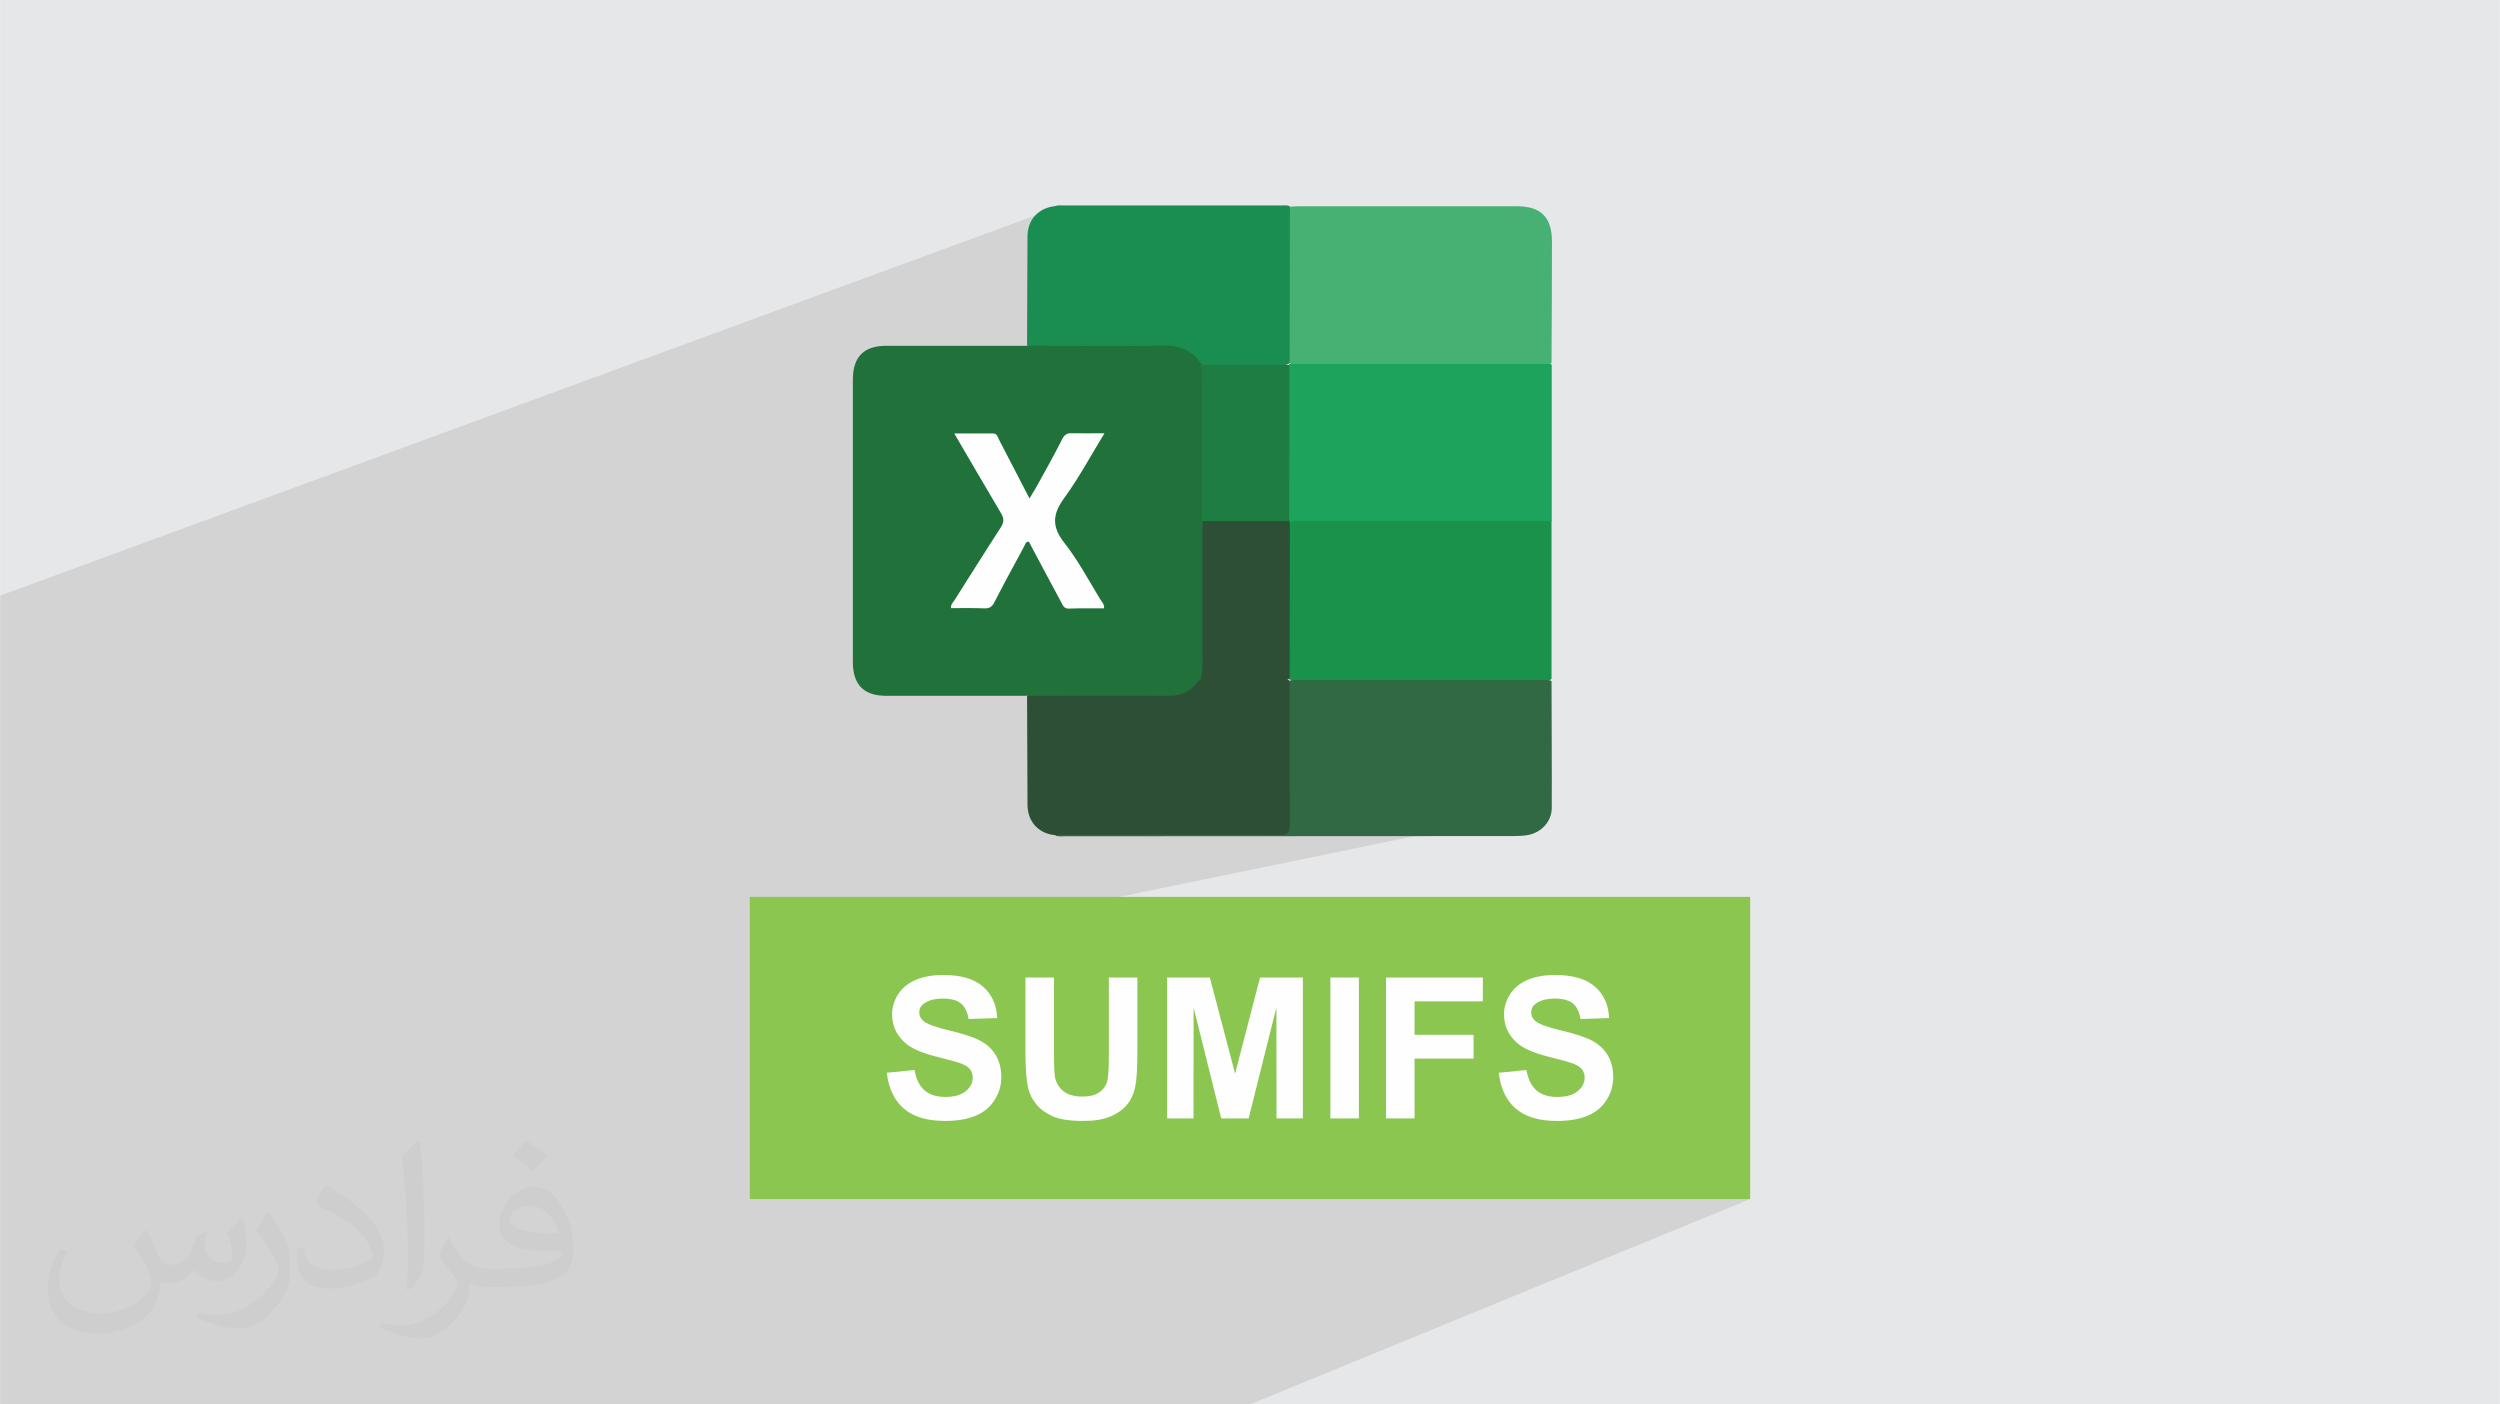 <?xml version="1.0" encoding="UTF-8"?>
<!DOCTYPE svg PUBLIC "-//W3C//DTD SVG 1.0//EN" "http://www.w3.org/TR/2001/REC-SVG-20010904/DTD/svg10.dtd">
<!-- Creator: CorelDRAW -->
<svg xmlns="http://www.w3.org/2000/svg" xml:space="preserve" width="3.708in" height="2.083in" version="1.0" style="shape-rendering:geometricPrecision; text-rendering:geometricPrecision; image-rendering:optimizeQuality; fill-rule:evenodd; clip-rule:evenodd"
viewBox="0 0 3702.73 2080.18"
 xmlns:xlink="http://www.w3.org/1999/xlink"
 xmlns:xodm="http://www.corel.com/coreldraw/odm/2003">
 <defs>
  <style type="text/css">
   <![CDATA[
    .fil8 {fill:#1A8D50}
    .fil4 {fill:#1A924C}
    .fil10 {fill:#1D7D43}
    .fil6 {fill:#1EA35C}
    .fil3 {fill:#21723A}
    .fil9 {fill:#2D4F35}
    .fil5 {fill:#316944}
    .fil7 {fill:#47B174}
    .fil12 {fill:#8BC651}
    .fil0 {fill:#E6E7E8}
    .fil11 {fill:#FEFEFE}
    .fil13 {fill:#FEFEFE;fill-rule:nonzero}
    .fil2 {fill:#373435;fill-opacity:0.031}
    .fil1 {fill:#2B2A29;fill-opacity:0.102}
   ]]>
  </style>
 </defs>
 <g id="Layer_x0020_1">
  <polygon class="fil0" points="-0,0 3702.73,0 3702.73,2080.18 -0,2080.18 "/>
  <polygon class="fil1" points="2475.93,1536.8 2592.19,1776.03 1851.36,2080.18 -0,2080.18 -0,882.24 1533.17,319.2 2298.32,1196.68 1268.28,1408.55 "/>
  <path class="fil2" d="M215.96 1821.93c7.07,10.71 11.65,21.01 16.13,32.45 3.33,6.66 5.09,18.93 20.7,18.93 4.57,0 11.13,-1.35 16.95,-4.57 6.55,-3.44 11.54,-8.64 14.15,-16.53l6.24 -21.01 15.19 -7.49 1.04 1.04c-2.08,7.91 -2.59,15.5 -2.59,21.43 0,17.57 15.19,24.23 27.25,24.23 7.07,0 13.42,-3.44 13.42,-9.89 0,-8.32 -3.53,-22.47 -8.12,-35.16 7.07,-7.07 14.15,-14.15 22.26,-19.87l1.25 0.63c3.53,14.98 5.51,29.75 5.51,39.63 0,9.67 -4.27,20.39 -7.8,27.36 -7.28,13.73 -20.18,24.65 -35.78,24.65 -11.85,0 -25.06,-5.93 -34.12,-16.95l-0.52 0c-8.53,10.61 -21.74,20.18 -42.86,20.18l-6.55 0c-1.04,13.94 -4.05,23.81 -8.64,32.66 -12.58,24.54 -49.92,41.92 -85.08,41.92 -48.89,0 -73.43,-28.19 -73.43,-65.73 0,-23.19 7.59,-44.72 19.24,-60.01l9.56 3.95c-7.28,13.94 -12.17,27.04 -12.17,39.94 0,35.16 28.61,51.9 61.58,51.9 30.58,0 68.44,-19.45 75.31,-42.02 -2.59,-24.65 -11.85,-36.19 -26,-58.66 4.27,-7.49 9.78,-14.98 16.64,-22.98l1.25 0 0 0 0 0 -0.01 -0.04zm563.83 -132.3c10.3,6.45 20.39,14.04 30.27,22.78 -5.51,7.8 -12.38,14.88 -20.91,21.12 -9.89,-8.01 -19.76,-14.88 -29.86,-22.16 6.86,-7.7 13.63,-15.08 20.49,-21.74l0 0 0 0 0 0 0 0 0 0 0.01 0zm5.3 96.11c-16.64,0 -30.27,10.92 -30.27,19.03 0,17.38 33.28,22.78 73.12,22.56 -4.99,-20.39 -22.47,-41.61 -42.86,-41.61l0 0.01zm-37.35 92.99c21.64,0 40.57,-0.63 55.02,-4.27 16.13,-4.05 29.75,-12.17 29.75,-17.78 0,-1.46 0,-3.22 -0.52,-4.68 -9.05,0.83 -19.45,0.83 -28.5,0.83 -29.33,0 -51.79,-6.66 -60.64,-23.09 -2.19,-4.57 -3.74,-9.67 -3.74,-15.5 0,-15.92 6.86,-31.41 18.93,-42.13 10.08,-8.84 21.22,-14.35 32.55,-14.35 20.49,0 36.81,16.44 48.26,42.34 6.24,14.15 10.5,30.47 10.5,51.07 0,13.73 -3.74,25.27 -12.27,33.8 -15.92,15.4 -45.24,21.22 -90.17,21.22l-20.39 0 0 0 -5.3 0c-11.13,0 -19.14,-1.98 -25.48,-6.86l-1.04 0c0.31,2.59 0.52,5.09 0.52,7.49 0,10.08 -3.33,22.98 -10.08,33.28 -19.97,29.64 -41.61,42.53 -60.33,42.53 -18.93,0 -42.13,-7.28 -63.03,-16.75l3.74 -7.28c6.76,2.81 16.13,4.68 29.02,4.68 33.8,0 78.21,-32.45 83.72,-64.17 -1.25,-2.59 -3.53,-6.03 -6.76,-9.67 -9.89,-11.75 -16.13,-21.53 -21.95,-31.82 4.99,-9.89 9.56,-17.78 13.83,-24.96l1.77 -0.21c14.46,29.44 27.56,46.28 56.78,46.28l4.57 0 0 0 21.22 0 0 0 0 0 0 0 0 0 0 0 0.04 0zm-146.45 31.1c2.5,-13.52 2.7,-28.7 2.7,-42.86l0 -21.01c0,-39.21 -4.99,-96.2 -9.05,-133.34 7.07,-7.59 16.95,-16.53 24.75,-22.56l2.29 0.63c5.3,46.7 6.55,100.79 6.55,150.81 0,13.11 -0.52,25.9 -1.77,35.26 -0.73,11.85 -7.59,20.8 -22.26,34.53l-3.22 -1.46zm-150.71 -61.89c0.73,18.41 9.78,32.87 41.4,32.87 19.66,0 36.3,-5.09 54.71,-13.83 3.33,-1.46 5.09,-3.44 5.09,-5.09 0,-11.54 -8.84,-26.83 -23.71,-40.77 -14.46,-13.11 -33.6,-24.65 -51.48,-32.35 -6.14,-2.59 -8.12,-5.3 -8.12,-7.91 0,-5.3 7.07,-16.44 12.9,-24.44l1.98 -0.21c20.49,10.71 43.38,26.63 60.33,44.3 15.4,16.33 24.96,32.87 24.96,50.86 0,13.31 -4.05,25.79 -10.61,37.44 -22.47,11.33 -46.39,19.97 -70.1,19.97 -28.81,0 -48.47,-13.52 -48.47,-45.24 0,-3.44 0,-8.73 1.25,-15.61l9.89 0 0 0 0 0 0 0 0 0 0 0 -0.01 0zm-52.11 -52.32l17.89 28.92c6.55,10.71 12.69,22.37 12.69,40.77l0 23.5c0,19.03 -12.17,39.42 -31.82,59.6 -15.4,13.63 -29.02,19.45 -41.61,19.45 -18.72,0 -40.15,-5.82 -64.9,-16.44l2.81 -7.28c7.8,2.08 16.84,3.84 27.98,3.84 35.58,-0.21 71.97,-26.21 88.61,-57.93 1.98,-3.64 2.7,-7.07 2.7,-9.47 0,-3.64 -1.98,-7.7 -3.53,-11.33 -9.05,-17.05 -19.14,-32.66 -30.27,-47.12 5.82,-9.16 11.65,-17.99 17.99,-26.73l1.46 0.21 0 0 0 0 0 0 0 0 0 0 -0.01 0z"/>
  <g id="_1668710564560">
   <g>
    <path class="fil3" d="M1521.5 1030.64c-69.76,0 -139.2,0 -208.97,0 -33.26,0 -49.41,-16.48 -49.41,-50.06 0,-65.24 0,-130.79 0,-196.07l0 -26.18c0,-65.24 0,-130.79 0,-196.07 0,-33.59 16.17,-50.06 49.41,-50.06 69.76,0 139.2,0 208.97,0 6.14,-4.21 12.92,-3.86 19.7,-3.86 63.64,0 126.94,0.31 190.58,-0.33 21.97,0 37.79,8.73 48.46,27.45 0.64,1.62 1.31,3.23 1.94,5.17 2.27,5.5 3.23,11.62 3.23,17.45 0,71.05 0.64,142.11 -0.33,212.85 0.64,70.74 0.33,141.79 0.33,212.52 0,6.78 -0.96,13.58 -3.89,20.04 -0.63,2.61 -2.27,4.87 -3.55,7.12 -11.3,16.48 -26.79,23.57 -46.83,23.57 -63.3,-0.33 -126.62,0 -189.93,-0.33 -6.78,0 -13.9,0.33 -19.7,-3.88l0 0.63 0.03 0.03 0.02 0.04 0 -0.04 0 -0.02 0 0 -0.04 0.03 0 0.01z"/>
    <path class="fil4" d="M2297.99 771.61c0,77.83 0,156.02 0,233.85 -4.85,4.52 -10.97,3.88 -16.78,3.88 -117.9,0 -236.13,0 -353.98,0 -5.81,0 -11.95,0.64 -17.14,-3.23 -4.83,-5.81 -4.17,-12.91 -4.17,-19.71 0,-64.94 0,-130.17 0,-195.08 0,-5.82 0,-11.95 2.91,-17.45 6.78,-8.4 16.49,-6.77 25.51,-6.77 76.88,-0.33 153.75,0 230.62,0 37.48,0 74.93,0 112.73,0 7.1,0 14.86,-0.97 20.99,4.52l-0.64 0 -0.02 -0.02 0 -0.02 0 0.02 -0.02 0 -0.01 0 0 0z"/>
    <path class="fil5" d="M2297.99 1008.36c0,62.66 0.64,125.67 0.33,188.32 0,20.67 -16.17,37.15 -36.49,40.38 -6.15,0.97 -12.91,1.3 -19.05,1.3 -221.59,0 -443.47,0.33 -665.05,0.33 -4.85,0 -10,0.97 -14.86,-1.3 6.77,-6.77 15.51,-4.85 23.57,-4.85 98.52,0 196.7,0 295.23,0 23.89,0 23.89,0 23.89,-24.22 0,-59.12 0,-118.22 0,-177.32 0,-7.78 -1.3,-15.83 4.21,-22.29 3.88,-2.27 8.07,-1.3 11.95,-1.3 121.44,0 242.57,0 364.01,0 4.17,0 8.4,-0.97 11.95,1.3l0.3 -0.31 0 0 0 0 0 -0.02 0.02 -0.03 -0 -0.01z"/>
    <path class="fil6" d="M2297.99 771.61c-123.05,0 -245.8,0 -368.86,0 -6.46,0 -12.92,-1.3 -18.74,2.58 -1.62,-1.3 -2.58,-2.58 -3.24,-4.52 -1.62,-4.52 -1.62,-9.04 -1.62,-13.58 0,-65.89 0,-132.1 0,-198 0,-6.46 -0.33,-12.92 3.85,-18.41 4.85,-3.55 10.34,-3.23 15.83,-3.23 118.53,0 237.06,0 355.93,0 5.82,0 11.95,-0.64 17.13,3.88 0,77.2 0,154.05 0,231.28l-0.33 0 0.02 -0.02 0.02 -0.02 -0.02 0.04 0.02 -0.02 0 0 0.01 0.03 0 -0.01z"/>
    <path class="fil7" d="M1910.39 306.19c4.52,-0.31 9.04,-0.66 13.56,-0.66 107.55,0 215.12,0 323,0 35.52,0 51.67,16.48 51.67,52.33 0,60.09 -0.31,120.14 -0.63,179.89 -3.23,2.27 -7.1,1.3 -10.67,1.3 -122.74,0 -245.48,0 -367.9,0 -3.23,0 -6.47,0.33 -9.37,-0.96 -4.85,-5.17 -4.17,-11.95 -4.17,-18.09 0,-65.24 0,-130.47 0,-195.71 0,-6.14 -0.64,-12.91 4.52,-18.08l0 0 0 -0.02 0 0 -0.02 0 0 0 0 0.02 0 -0.02z"/>
    <path class="fil8" d="M1910.39 306.19c0,77.2 0,154.4 -0.33,231.28 -4.52,4.21 -10,3.88 -15.51,3.88 -33.59,0 -67.17,0 -100.78,0 -5.48,0 -10.97,0.63 -15.51,-3.88 -13.56,-19.03 -31.31,-25.82 -55.24,-25.51 -67.19,1.3 -134.68,0.33 -201.88,0 0.33,-53.96 0.33,-107.9 0.63,-162.13 0.33,-24.87 16.17,-41.7 41.02,-44.57 3.23,-1.3 6.47,-0.97 9.37,-0.97 108.85,0 218.02,0 326.87,0 3.55,0 7.44,-0.64 10.67,0.97l0 0 0.66 0.97 0.02 0 -0.02 0 0 -0.02 0.03 0 0 0 -0.01 -0.02 0 -0.01z"/>
    <path class="fil9" d="M1910.08 1008.68c0,71.05 -0.33,141.8 0.33,212.85 0,11.95 -2.91,15.52 -15.19,15.21 -105.28,-0.64 -210.6,-0.33 -315.9,-0.33 -5.48,0 -10.99,0.33 -16.49,0.64 -24.55,-2.27 -40.69,-19.7 -41.02,-44.57 -0.32,-53.96 -0.32,-107.9 -0.64,-161.82 69.46,0 139.21,-0.63 208.65,0 20.04,0.33 34.56,-6.46 45.23,-22.61 4.52,-2.57 9.04,-3.89 14.2,-3.89 35.86,0 71.71,0 107.89,0 3.55,0 7.43,0.33 10.67,2.27 0.63,0.63 1.31,1.3 1.93,1.94l0.33 0.33 -0.02 0 0 0.02 0 0 0.02 0 0 0 0 -0.03 0 0.01z"/>
    <path class="fil9" d="M1909.75 771.93c0.32,0.97 0.32,1.6 0.66,2.57 0,77.2 -0.33,154.08 -0.33,230.93 0,0 0,0 0,0 -22.27,3.24 -44.56,1.3 -66.54,1.3 -21.62,0 -43.58,1.94 -65.24,-1.3 3.55,-12.91 2.59,-26.15 2.59,-39.41 0,-64.94 0,-129.5 0,-194.45 4.85,-4.52 10.67,-4.52 16.78,-4.52 31.98,0 63.64,0 95.61,0 5.81,0 11.95,0 16.78,4.52l-0.33 0.33 0 0 0.02 0.02 0 0 0.02 0 0 0 -0.04 0.01 0.03 -0z"/>
    <path class="fil10" d="M1909.75 771.93c-42.95,0 -85.91,0 -129.19,0 0,-68.16 0,-136.31 0,-204.78 0,-9.04 0,-18.08 -2.6,-27.12 43.93,0.33 87.86,0.33 131.77,0.64 0,77.2 0,154.08 -0.33,231.26l0.33 0 0.02 0 0.01 0z"/>
    <path class="fil11" d="M1635.21 901.11c-17.45,0 -34.89,-0.33 -52,0.31 -7.43,0.33 -9.04,-4.83 -11.61,-9.69 -16.17,-29.71 -31.98,-59.74 -47.81,-89.48 -5.47,0 -5.47,4.85 -7.1,7.43 -14.87,27.45 -29.71,54.58 -43.93,82.37 -3.23,6.46 -7.1,9.37 -14.86,9.04 -16.48,-0.64 -32.93,-0.33 -49.4,-0.33 -0.66,-5.5 3.23,-8.71 5.48,-12.26 22.6,-35.52 44.9,-71.38 67.83,-106.58 5.17,-8.07 5.82,-13.56 0.63,-21.97 -22.92,-38.42 -45.22,-77.2 -69.11,-117.9 20.67,0 39.08,0 57.49,0 6.14,0 6.78,5.47 8.71,9.04 14.86,28.42 29.4,56.86 45.23,87.21 4.2,-7.1 7.77,-12.6 11,-18.41 12.9,-23.27 25.83,-46.52 37.78,-70.1 3.23,-6.14 7.12,-8.4 13.89,-8.07 15.51,0.33 30.69,0 48.43,0 -20.36,33.25 -37.79,65.89 -59.41,95.61 -17.77,24.22 -19.05,42.62 0,66.84 20.34,25.85 35.86,55.24 52.97,83.34 2.26,3.88 6.14,6.77 5.82,12.91l0 0.66 0.02 -0.04 0.02 0.04 -0.02 0.02 0 0 -0.04 -0.02 -0 0.03z"/>
   </g>
   <g>
    <rect class="fil12" x="1110.53" y="1328.45" width="1481.67" height="447.58"/>
    <path class="fil13" d="M1313.38 1588.95l41.08 -4.08c2.48,13.74 7.43,23.79 14.96,30.25 7.53,6.46 17.68,9.66 30.45,9.66 13.5,0 23.7,-2.87 30.55,-8.59 6.84,-5.73 10.29,-12.43 10.29,-20.1 0,-4.95 -1.45,-9.13 -4.32,-12.63 -2.87,-3.45 -7.91,-6.46 -15.1,-8.99 -4.9,-1.75 -16.07,-4.76 -33.56,-9.13 -22.48,-5.63 -38.26,-12.53 -47.35,-20.74 -12.77,-11.51 -19.13,-25.54 -19.13,-42.1 0,-10.63 3.01,-20.64 8.98,-29.92 6.02,-9.27 14.67,-16.31 25.98,-21.17 11.31,-4.86 24.91,-7.28 40.94,-7.28 26.07,0 45.74,5.78 58.9,17.38 13.21,11.6 20.1,27.05 20.78,46.42l-42.25 1.46c-1.8,-10.78 -5.63,-18.5 -11.51,-23.21 -5.87,-4.71 -14.71,-7.09 -26.46,-7.09 -12.14,0 -21.66,2.52 -28.51,7.58 -4.42,3.25 -6.65,7.58 -6.65,13.01 0,4.96 2.09,9.18 6.26,12.67 5.3,4.52 18.17,9.18 38.61,14.04 20.44,4.81 35.54,9.86 45.31,15 9.81,5.19 17.48,12.24 23.02,21.22 5.53,8.99 8.31,20.06 8.31,33.22 0,11.94 -3.31,23.16 -9.96,33.6 -6.65,10.44 -16.02,18.21 -28.17,23.26 -12.14,5.1 -27.29,7.62 -45.4,7.62 -26.37,0 -46.62,-6.07 -60.75,-18.26 -14.13,-12.14 -22.53,-29.86 -25.3,-53.12zm205.41 -141.02l42.25 0 0 113.05c0,17.97 0.53,29.57 1.55,34.87 1.8,8.55 6.02,15.44 12.72,20.59 6.75,5.2 15.93,7.77 27.58,7.77 11.8,0 20.74,-2.43 26.75,-7.34 6.02,-4.9 9.62,-10.88 10.83,-18.02 1.21,-7.13 1.84,-18.94 1.84,-35.45l0 -115.48 42.25 0 0 109.7c0,25.06 -1.12,42.78 -3.4,53.12 -2.28,10.34 -6.46,19.09 -12.58,26.22 -6.07,7.14 -14.23,12.77 -24.42,16.99 -10.24,4.23 -23.55,6.36 -40.01,6.36 -19.86,0 -34.92,-2.28 -45.16,-6.89 -10.25,-4.62 -18.36,-10.59 -24.33,-17.97 -5.98,-7.38 -9.86,-15.06 -11.75,-23.17 -2.77,-11.95 -4.13,-29.62 -4.13,-52.98l0 -111.4zm209.83 208.62l0 -208.62 63.27 0 37.39 142.28 36.96 -142.28 63.42 0 0 208.62 -39.04 0 -0.15 -164.23 -41.13 164.23 -40.6 0 -40.93 -164.23 -0.15 164.23 -39.04 0zm241.83 0l0 -208.62 42.25 0 0 208.62 -42.25 0zm82.41 0l0 -208.62 143.35 0 0 35.25 -101.1 0 0 49.53 87.41 0 0 35.26 -87.41 0 0 88.57 -42.25 0zm166.9 -67.59l41.08 -4.08c2.48,13.74 7.43,23.79 14.96,30.25 7.53,6.46 17.68,9.66 30.45,9.66 13.5,0 23.7,-2.87 30.54,-8.59 6.85,-5.73 10.3,-12.43 10.3,-20.1 0,-4.95 -1.45,-9.13 -4.32,-12.63 -2.87,-3.45 -7.91,-6.46 -15.1,-8.99 -4.9,-1.75 -16.07,-4.76 -33.56,-9.13 -22.48,-5.63 -38.26,-12.53 -47.35,-20.74 -12.77,-11.51 -19.13,-25.54 -19.13,-42.1 0,-10.63 3.01,-20.64 8.98,-29.92 6.02,-9.27 14.67,-16.31 25.98,-21.17 11.31,-4.86 24.91,-7.28 40.94,-7.28 26.07,0 45.74,5.78 58.9,17.38 13.21,11.6 20.1,27.05 20.78,46.42l-42.25 1.46c-1.8,-10.78 -5.63,-18.5 -11.51,-23.21 -5.87,-4.71 -14.71,-7.09 -26.46,-7.09 -12.14,0 -21.66,2.52 -28.51,7.58 -4.42,3.25 -6.65,7.58 -6.65,13.01 0,4.96 2.09,9.18 6.26,12.67 5.3,4.52 18.17,9.18 38.61,14.04 20.44,4.81 35.54,9.86 45.31,15 9.81,5.19 17.48,12.24 23.02,21.22 5.53,8.99 8.3,20.06 8.3,33.22 0,11.94 -3.3,23.16 -9.95,33.6 -6.65,10.44 -16.02,18.21 -28.17,23.26 -12.14,5.1 -27.29,7.62 -45.4,7.62 -26.37,0 -46.62,-6.07 -60.75,-18.26 -14.13,-12.14 -22.53,-29.86 -25.3,-53.12z"/>
   </g>
  </g>
 </g>
</svg>
